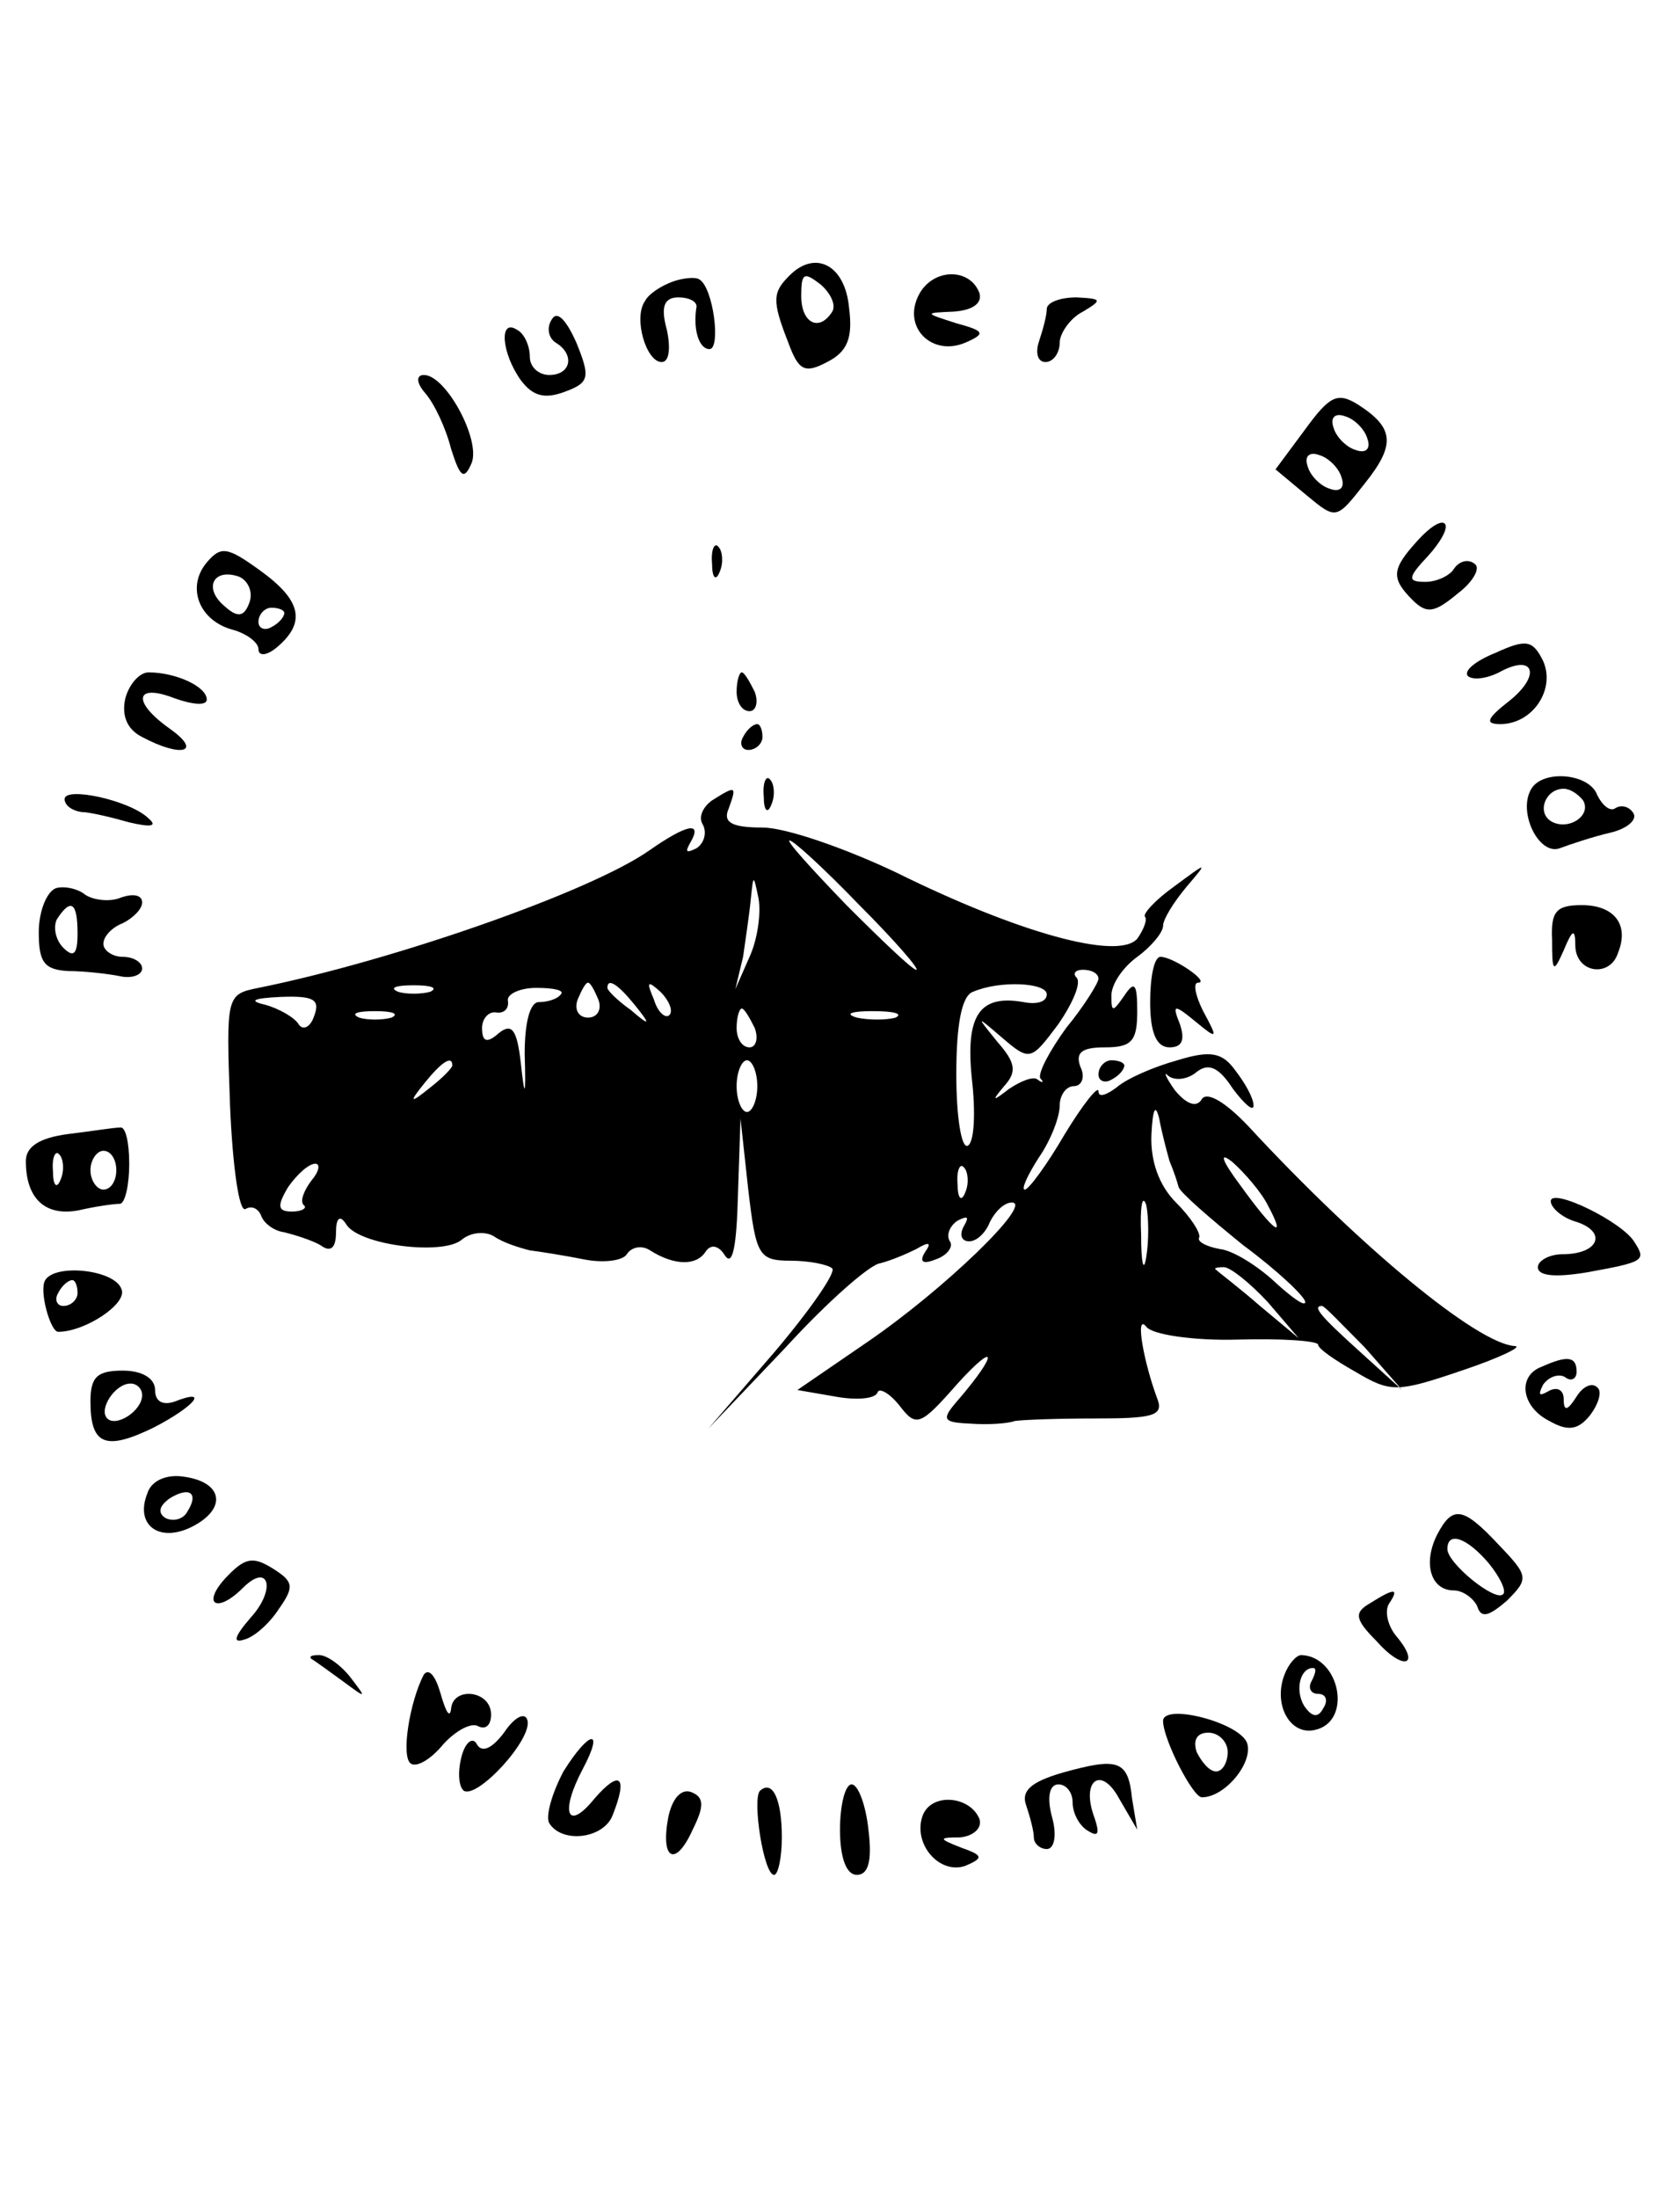 <?xml version="1.0" standalone="no"?>
<!DOCTYPE svg PUBLIC "-//W3C//DTD SVG 20010904//EN"
 "http://www.w3.org/TR/2001/REC-SVG-20010904/DTD/svg10.dtd">
<svg version="1.0" xmlns="http://www.w3.org/2000/svg"
 width="130pt" height="170pt" viewBox="0 0 130 170"
 preserveAspectRatio="xMidYMid meet">
<g transform="translate(0,170) scale(0.1,-0.1)"
fill="#000000" stroke="none">
<path d="M611 1487 c-13 -13 -14 -19 -1 -52 8 -22 13 -24 30 -15 16 8 20 19
17 42 -3 33 -26 45 -46 25z m33 -28 c-10 -16 -24 -9 -24 12 0 18 2 19 15 9 8
-7 12 -16 9 -21z"/>
<path d="M520 1482 c-8 -3 -18 -9 -21 -15 -9 -13 1 -47 13 -47 6 0 7 11 4 25
-5 18 -2 25 9 25 8 0 14 -3 14 -7 -3 -18 2 -33 10 -33 9 0 3 48 -8 54 -3 2
-13 1 -21 -2z"/>
<path d="M711 1472 c-13 -25 10 -48 36 -37 16 7 15 9 -7 15 -25 8 -25 8 -2 9
14 1 22 6 20 14 -7 20 -36 20 -47 -1z"/>
<path d="M810 1461 c0 -5 -3 -16 -6 -25 -3 -9 -1 -16 5 -16 6 0 11 7 11 15 0
7 8 19 18 24 15 9 15 10 -5 11 -13 0 -23 -4 -23 -9z"/>
<path d="M427 1453 c-4 -6 -3 -14 3 -18 15 -9 12 -25 -5 -25 -8 0 -15 6 -15
14 0 8 -4 18 -10 21 -14 9 -12 -18 3 -39 9 -12 18 -15 34 -9 19 7 20 11 9 38
-8 18 -15 25 -19 18z"/>
<path d="M329 1396 c7 -8 16 -27 20 -43 7 -22 10 -25 16 -11 7 18 -20 68 -37
68 -6 0 -6 -6 1 -14z"/>
<path d="M1010 1368 l-23 -31 24 -20 c23 -19 23 -19 45 9 24 30 23 43 -5 61
-16 10 -22 7 -41 -19z m48 -7 c3 -8 -1 -12 -9 -9 -7 2 -15 10 -17 17 -3 8 1
12 9 9 7 -2 15 -10 17 -17z m-20 -30 c3 -8 -1 -12 -9 -9 -7 2 -15 10 -17 17
-3 8 1 12 9 9 7 -2 15 -10 17 -17z"/>
<path d="M1097 1282 c-20 -22 -21 -29 -4 -46 11 -11 17 -10 35 5 12 9 18 20
13 23 -5 4 -12 2 -16 -4 -3 -5 -13 -10 -22 -10 -14 0 -14 3 2 20 10 11 16 22
13 25 -3 3 -12 -3 -21 -13z"/>
<path d="M160 1265 c-16 -19 -6 -45 20 -52 11 -3 20 -10 20 -15 0 -6 7 -5 15
2 22 19 18 36 -14 59 -25 18 -30 19 -41 6z m33 -31 c-4 -11 -9 -12 -19 -3 -17
14 -9 30 11 23 7 -3 11 -12 8 -20z m27 -8 c0 -3 -4 -8 -10 -11 -5 -3 -10 -1
-10 4 0 6 5 11 10 11 6 0 10 -2 10 -4z"/>
<path d="M551 1264 c0 -11 3 -14 6 -6 3 7 2 16 -1 19 -3 4 -6 -2 -5 -13z"/>
<path d="M1157 1195 c-15 -6 -25 -14 -21 -18 4 -3 14 -2 24 3 27 15 33 -2 8
-22 -18 -14 -19 -18 -7 -18 25 0 43 27 33 49 -8 16 -13 17 -37 6z"/>
<path d="M97 1160 c-3 -13 1 -24 13 -30 30 -16 47 -12 22 6 -30 21 -28 36 3
24 14 -5 25 -6 25 -1 0 10 -24 21 -45 21 -7 0 -15 -9 -18 -20z"/>
<path d="M570 1165 c0 -8 4 -15 10 -15 5 0 7 7 4 15 -4 8 -8 15 -10 15 -2 0
-4 -7 -4 -15z"/>
<path d="M575 1130 c-3 -5 -1 -10 4 -10 6 0 11 5 11 10 0 6 -2 10 -4 10 -3 0
-8 -4 -11 -10z"/>
<path d="M591 1084 c0 -11 3 -14 6 -6 3 7 2 16 -1 19 -3 4 -6 -2 -5 -13z"/>
<path d="M1185 1090 c-11 -18 6 -52 22 -46 8 3 26 9 39 12 13 3 21 10 18 15
-3 5 -9 7 -14 4 -4 -3 -10 2 -14 10 -6 17 -42 20 -51 5z m40 -9 c7 -12 -12
-24 -25 -16 -11 7 -4 25 10 25 5 0 11 -4 15 -9z"/>
<path d="M50 1082 c0 -5 6 -9 13 -10 6 0 23 -4 37 -8 17 -4 22 -3 15 3 -14 14
-65 25 -65 15z"/>
<path d="M551 1081 c-7 -5 -11 -13 -7 -19 3 -6 1 -14 -5 -18 -8 -4 -9 -3 -5 4
10 17 -2 15 -32 -6 -46 -32 -198 -85 -302 -106 -25 -5 -25 -6 -22 -91 2 -47 7
-83 12 -80 5 3 10 0 12 -5 2 -6 10 -12 18 -13 8 -2 21 -6 28 -10 8 -6 12 -2
12 10 0 11 3 14 8 6 10 -16 74 -24 89 -12 7 6 18 7 25 3 7 -5 20 -9 28 -11 8
-1 27 -4 42 -7 15 -3 30 -1 33 4 4 6 12 7 18 3 19 -12 36 -12 43 -1 4 6 10 5
15 -3 6 -9 9 8 10 46 l2 60 6 -55 c6 -51 8 -55 33 -55 14 0 29 -3 32 -6 3 -3
-17 -32 -45 -65 l-51 -59 60 63 c32 35 65 64 73 65 8 2 20 7 28 11 10 6 12 5
7 -2 -5 -8 -2 -10 8 -6 9 3 14 10 11 14 -3 5 0 12 6 16 8 4 9 3 5 -4 -4 -7 -2
-12 4 -12 6 0 13 7 16 15 4 8 11 15 17 15 17 0 -52 -67 -112 -108 l-54 -37 29
-5 c16 -3 31 -2 33 3 1 4 9 0 17 -10 13 -17 16 -16 45 17 31 34 31 23 1 -12
-14 -16 -13 -18 9 -19 13 -1 29 0 34 2 6 1 34 2 63 2 43 0 52 2 48 14 -11 29
-18 68 -9 57 4 -6 36 -11 71 -10 34 1 62 -1 62 -4 0 -3 13 -12 29 -21 27 -16
32 -16 82 1 30 10 48 19 41 19 -29 2 -119 76 -206 170 -18 19 -32 27 -36 21
-4 -7 -12 -4 -21 7 -7 10 -9 15 -5 11 5 -4 15 -3 22 3 9 7 17 4 28 -13 9 -12
16 -18 16 -13 0 6 -7 18 -14 27 -10 14 -19 16 -45 8 -18 -5 -39 -14 -47 -21
-8 -6 -14 -8 -14 -3 0 5 -12 -10 -26 -33 -14 -24 -28 -43 -31 -43 -3 0 2 11
11 25 9 13 16 31 16 40 0 8 5 15 11 15 6 0 9 7 5 15 -4 11 1 15 19 15 21 0 25
5 25 28 0 21 -2 24 -10 12 -9 -13 -10 -13 -10 0 0 9 9 22 20 30 11 8 20 19 20
24 0 5 8 18 18 30 17 20 17 20 -10 0 -14 -10 -24 -21 -22 -23 2 -2 -1 -10 -6
-17 -15 -17 -93 5 -186 51 -40 19 -86 35 -104 35 -24 0 -31 4 -26 15 6 17 6
18 -13 6z m114 -81 c27 -27 47 -50 44 -50 -3 0 -27 23 -54 50 -27 28 -47 50
-44 50 3 0 27 -22 54 -50z m-85 -40 l-11 -25 6 25 c2 14 5 34 6 45 2 19 2 19
6 0 2 -12 -1 -32 -7 -45z m270 -17 c0 -3 -11 -21 -25 -38 -13 -18 -22 -35 -20
-39 3 -3 2 -4 -2 -1 -3 3 -13 -1 -22 -7 -13 -10 -14 -10 -4 2 10 11 9 18 -5
34 -17 21 -17 21 4 3 21 -18 22 -17 43 11 11 16 18 32 14 36 -3 3 -1 6 5 6 7
0 12 -3 12 -7z m-517 -10 c-7 -2 -19 -2 -25 0 -7 3 -2 5 12 5 14 0 19 -2 13
-5z m101 -2 c-3 -4 -11 -6 -17 -6 -7 0 -11 -16 -11 -40 1 -34 0 -35 -3 -7 -3
26 -7 31 -17 23 -9 -8 -13 -7 -13 4 0 7 5 13 11 12 6 -1 10 3 9 9 -1 5 9 10
22 10 14 0 22 -2 19 -5z m29 -4 c3 -8 -1 -14 -8 -14 -7 0 -11 6 -8 14 3 7 6
13 8 13 2 0 5 -6 8 -13z m28 -4 c13 -16 12 -17 -3 -4 -10 7 -18 15 -18 17 0 8
8 3 21 -13z m27 -8 c-3 -3 -9 2 -12 12 -6 14 -5 15 5 6 7 -7 10 -15 7 -18z
m292 16 c0 -6 -8 -8 -18 -6 -34 6 -45 -10 -40 -59 3 -26 2 -49 -3 -52 -5 -3
-9 22 -9 55 0 38 4 61 13 64 21 9 57 7 57 -2z m-567 -17 c-3 -9 -9 -11 -12 -6
-3 5 -15 12 -26 15 -13 3 -9 5 12 6 26 1 31 -2 26 -15z m60 -1 c-7 -2 -19 -2
-25 0 -7 3 -2 5 12 5 14 0 19 -2 13 -5z m281 -8 c3 -8 1 -15 -4 -15 -6 0 -10
7 -10 15 0 8 2 15 4 15 2 0 6 -7 10 -15z m109 8 c-7 -2 -21 -2 -30 0 -10 3 -4
5 12 5 17 0 24 -2 18 -5z m-343 -37 c0 -2 -8 -10 -17 -17 -16 -13 -17 -12 -4
4 13 16 21 21 21 13z m236 -16 c0 -11 -4 -20 -8 -20 -4 0 -8 9 -8 20 0 11 4
20 8 20 4 0 8 -9 8 -20z m319 -58 c3 -7 6 -16 7 -20 1 -4 24 -24 50 -45 27
-20 48 -40 48 -44 0 -4 -11 4 -24 16 -13 12 -32 24 -42 25 -11 2 -18 6 -16 9
1 4 -7 16 -18 27 -13 13 -20 32 -19 53 1 19 3 24 6 12 2 -11 6 -26 8 -33z m76
-34 c15 -28 5 -21 -21 15 -15 20 -17 27 -6 18 9 -8 22 -23 27 -33z m-740 19
c-6 -8 -9 -16 -6 -19 3 -2 -1 -5 -9 -5 -11 0 -12 4 -3 19 7 10 16 18 21 18 4
0 3 -6 -3 -13z m506 -9 c-3 -8 -6 -5 -6 6 -1 11 2 17 5 13 3 -3 4 -12 1 -19z
m140 -50 c-2 -13 -4 -5 -4 17 -1 22 1 32 4 23 2 -10 2 -28 0 -40z m94 -35 l24
-28 -30 25 c-16 14 -32 26 -34 28 -2 1 0 2 6 2 5 0 20 -12 34 -27z m75 -35
l29 -33 -32 29 c-31 28 -38 36 -30 36 2 0 16 -15 33 -32z"/>
<path d="M43 1013 c-7 -3 -13 -18 -13 -34 0 -23 4 -29 23 -30 12 0 30 -2 40
-4 9 -2 17 1 17 6 0 5 -7 9 -15 9 -8 0 -15 5 -15 10 0 6 7 13 15 16 8 4 15 11
15 16 0 6 -7 7 -16 4 -9 -4 -22 -2 -28 2 -6 5 -17 7 -23 5z m17 -35 c0 -16 -3
-19 -11 -11 -6 6 -8 16 -5 22 11 17 16 13 16 -11z"/>
<path d="M1201 973 c0 -25 1 -26 9 -8 7 17 9 17 9 3 1 -21 27 -24 33 -5 9 22
-3 37 -28 37 -20 0 -24 -5 -23 -27z"/>
<path d="M890 925 c0 -24 5 -35 15 -35 10 0 12 6 8 18 -6 15 -5 16 12 2 17
-14 18 -14 6 8 -6 12 -8 22 -4 22 10 0 -19 20 -29 20 -5 0 -8 -16 -8 -35z"/>
<path d="M850 869 c0 -5 5 -7 10 -4 6 3 10 8 10 11 0 2 -4 4 -10 4 -5 0 -10
-5 -10 -11z"/>
<path d="M53 823 c-23 -3 -33 -10 -33 -21 0 -29 15 -43 41 -38 13 3 27 5 32 5
4 1 7 15 7 31 0 17 -3 29 -7 28 -5 0 -23 -3 -40 -5z m-6 -35 c-3 -8 -6 -5 -6
6 -1 11 2 17 5 13 3 -3 4 -12 1 -19z m43 7 c0 -8 -4 -15 -10 -15 -5 0 -10 7
-10 15 0 8 5 15 10 15 6 0 10 -7 10 -15z"/>
<path d="M1200 771 c0 -5 9 -13 20 -16 24 -8 17 -25 -11 -25 -10 0 -19 -5 -19
-10 0 -7 14 -8 38 -4 44 8 46 9 37 23 -9 16 -65 43 -65 32z"/>
<path d="M35 710 c-5 -8 4 -40 10 -40 21 0 54 22 49 33 -5 15 -51 20 -59 7z
m25 -10 c0 -5 -5 -10 -11 -10 -5 0 -7 5 -4 10 3 6 8 10 11 10 2 0 4 -4 4 -10z"/>
<path d="M1193 643 c-19 -7 -16 -31 6 -42 14 -8 22 -7 31 4 7 9 10 19 6 22 -4
4 -11 1 -16 -7 -7 -11 -10 -12 -10 -2 0 7 -5 10 -12 6 -7 -4 -8 -3 -4 5 4 6
12 9 17 6 5 -4 9 -1 9 4 0 12 -7 13 -27 4z"/>
<path d="M70 616 c0 -34 12 -38 49 -20 31 16 44 31 16 20 -9 -3 -15 0 -15 9 0
9 -10 15 -25 15 -20 0 -25 -5 -25 -24z m40 5 c0 -12 -20 -25 -27 -18 -7 7 6
27 18 27 5 0 9 -4 9 -9z"/>
<path d="M114 545 c-10 -25 10 -39 36 -25 26 14 22 34 -8 38 -13 2 -25 -3 -28
-13z m31 -14 c-3 -6 -11 -8 -17 -5 -6 4 -5 9 3 15 16 10 23 4 14 -10z"/>
<path d="M1112 513 c-11 -22 -5 -43 13 -43 7 0 15 -6 18 -12 3 -10 9 -8 23 4
17 17 17 19 -6 43 -28 30 -36 31 -48 8z m40 -22 c9 -11 14 -22 11 -24 -6 -6
-43 24 -43 35 0 14 15 9 32 -11z"/>
<path d="M174 479 c-18 -20 -6 -27 14 -7 20 20 26 -1 6 -23 -13 -15 -14 -20
-5 -17 8 2 20 13 27 24 12 17 11 21 -5 31 -16 10 -22 8 -37 -8z"/>
<path d="M1060 460 c-12 -7 -12 -12 5 -29 20 -23 35 -20 16 3 -7 8 -10 20 -6
26 8 12 4 12 -15 0z"/>
<path d="M241 417 c2 -1 13 -9 24 -17 19 -14 19 -14 6 3 -7 9 -18 17 -24 17
-6 0 -8 -1 -6 -3z"/>
<path d="M994 405 c-9 -23 4 -47 23 -43 30 6 20 57 -10 58 -4 0 -10 -7 -13
-15z m21 -5 c-3 -5 -1 -10 5 -10 6 0 8 -5 4 -11 -4 -8 -9 -7 -15 2 -7 12 -3
29 7 29 3 0 2 -4 -1 -10z"/>
<path d="M328 405 c-11 -21 -18 -64 -10 -69 5 -3 16 4 25 15 10 11 22 17 27
14 6 -3 10 1 10 9 0 19 -30 22 -31 4 -1 -7 -4 -2 -8 12 -4 14 -9 20 -13 15z"/>
<path d="M390 360 c-9 -12 -17 -16 -21 -9 -3 6 -9 2 -12 -10 -3 -12 -2 -23 2
-26 11 -6 54 41 49 55 -2 6 -10 2 -18 -10z"/>
<path d="M900 369 c0 -14 23 -59 30 -59 18 0 40 27 35 42 -6 16 -65 31 -65 17z
m50 -24 c0 -8 -4 -15 -9 -15 -5 0 -11 7 -15 15 -3 9 0 15 9 15 8 0 15 -7 15
-15z"/>
<path d="M436 330 c-9 -17 -14 -35 -11 -40 10 -16 42 -12 49 6 12 30 6 36 -14
13 -21 -26 -27 -11 -9 23 17 32 5 30 -15 -2z"/>
<path d="M822 329 c-24 -7 -32 -14 -28 -25 3 -9 6 -20 6 -25 0 -5 5 -9 10 -9
6 0 8 11 4 25 -4 15 -2 25 5 25 6 0 11 -6 11 -14 0 -8 5 -18 12 -22 8 -5 9 -2
5 10 -11 29 5 41 19 15 l14 -24 -4 24 c-3 30 -11 32 -54 20z"/>
<path d="M517 294 c-6 -33 6 -38 19 -9 9 18 9 25 -1 29 -8 3 -15 -5 -18 -20z"/>
<path d="M588 315 c-6 -7 3 -65 11 -65 3 0 6 13 6 29 0 29 -7 45 -17 36z"/>
<path d="M650 285 c0 -22 5 -35 13 -35 9 0 12 11 9 35 -2 19 -8 35 -13 35 -5
0 -9 -16 -9 -35z"/>
<path d="M714 296 c-8 -22 13 -46 33 -39 14 6 14 8 -3 14 -18 7 -18 8 -1 8 10
1 17 7 15 14 -7 18 -37 21 -44 3z"/>
</g>
</svg>
